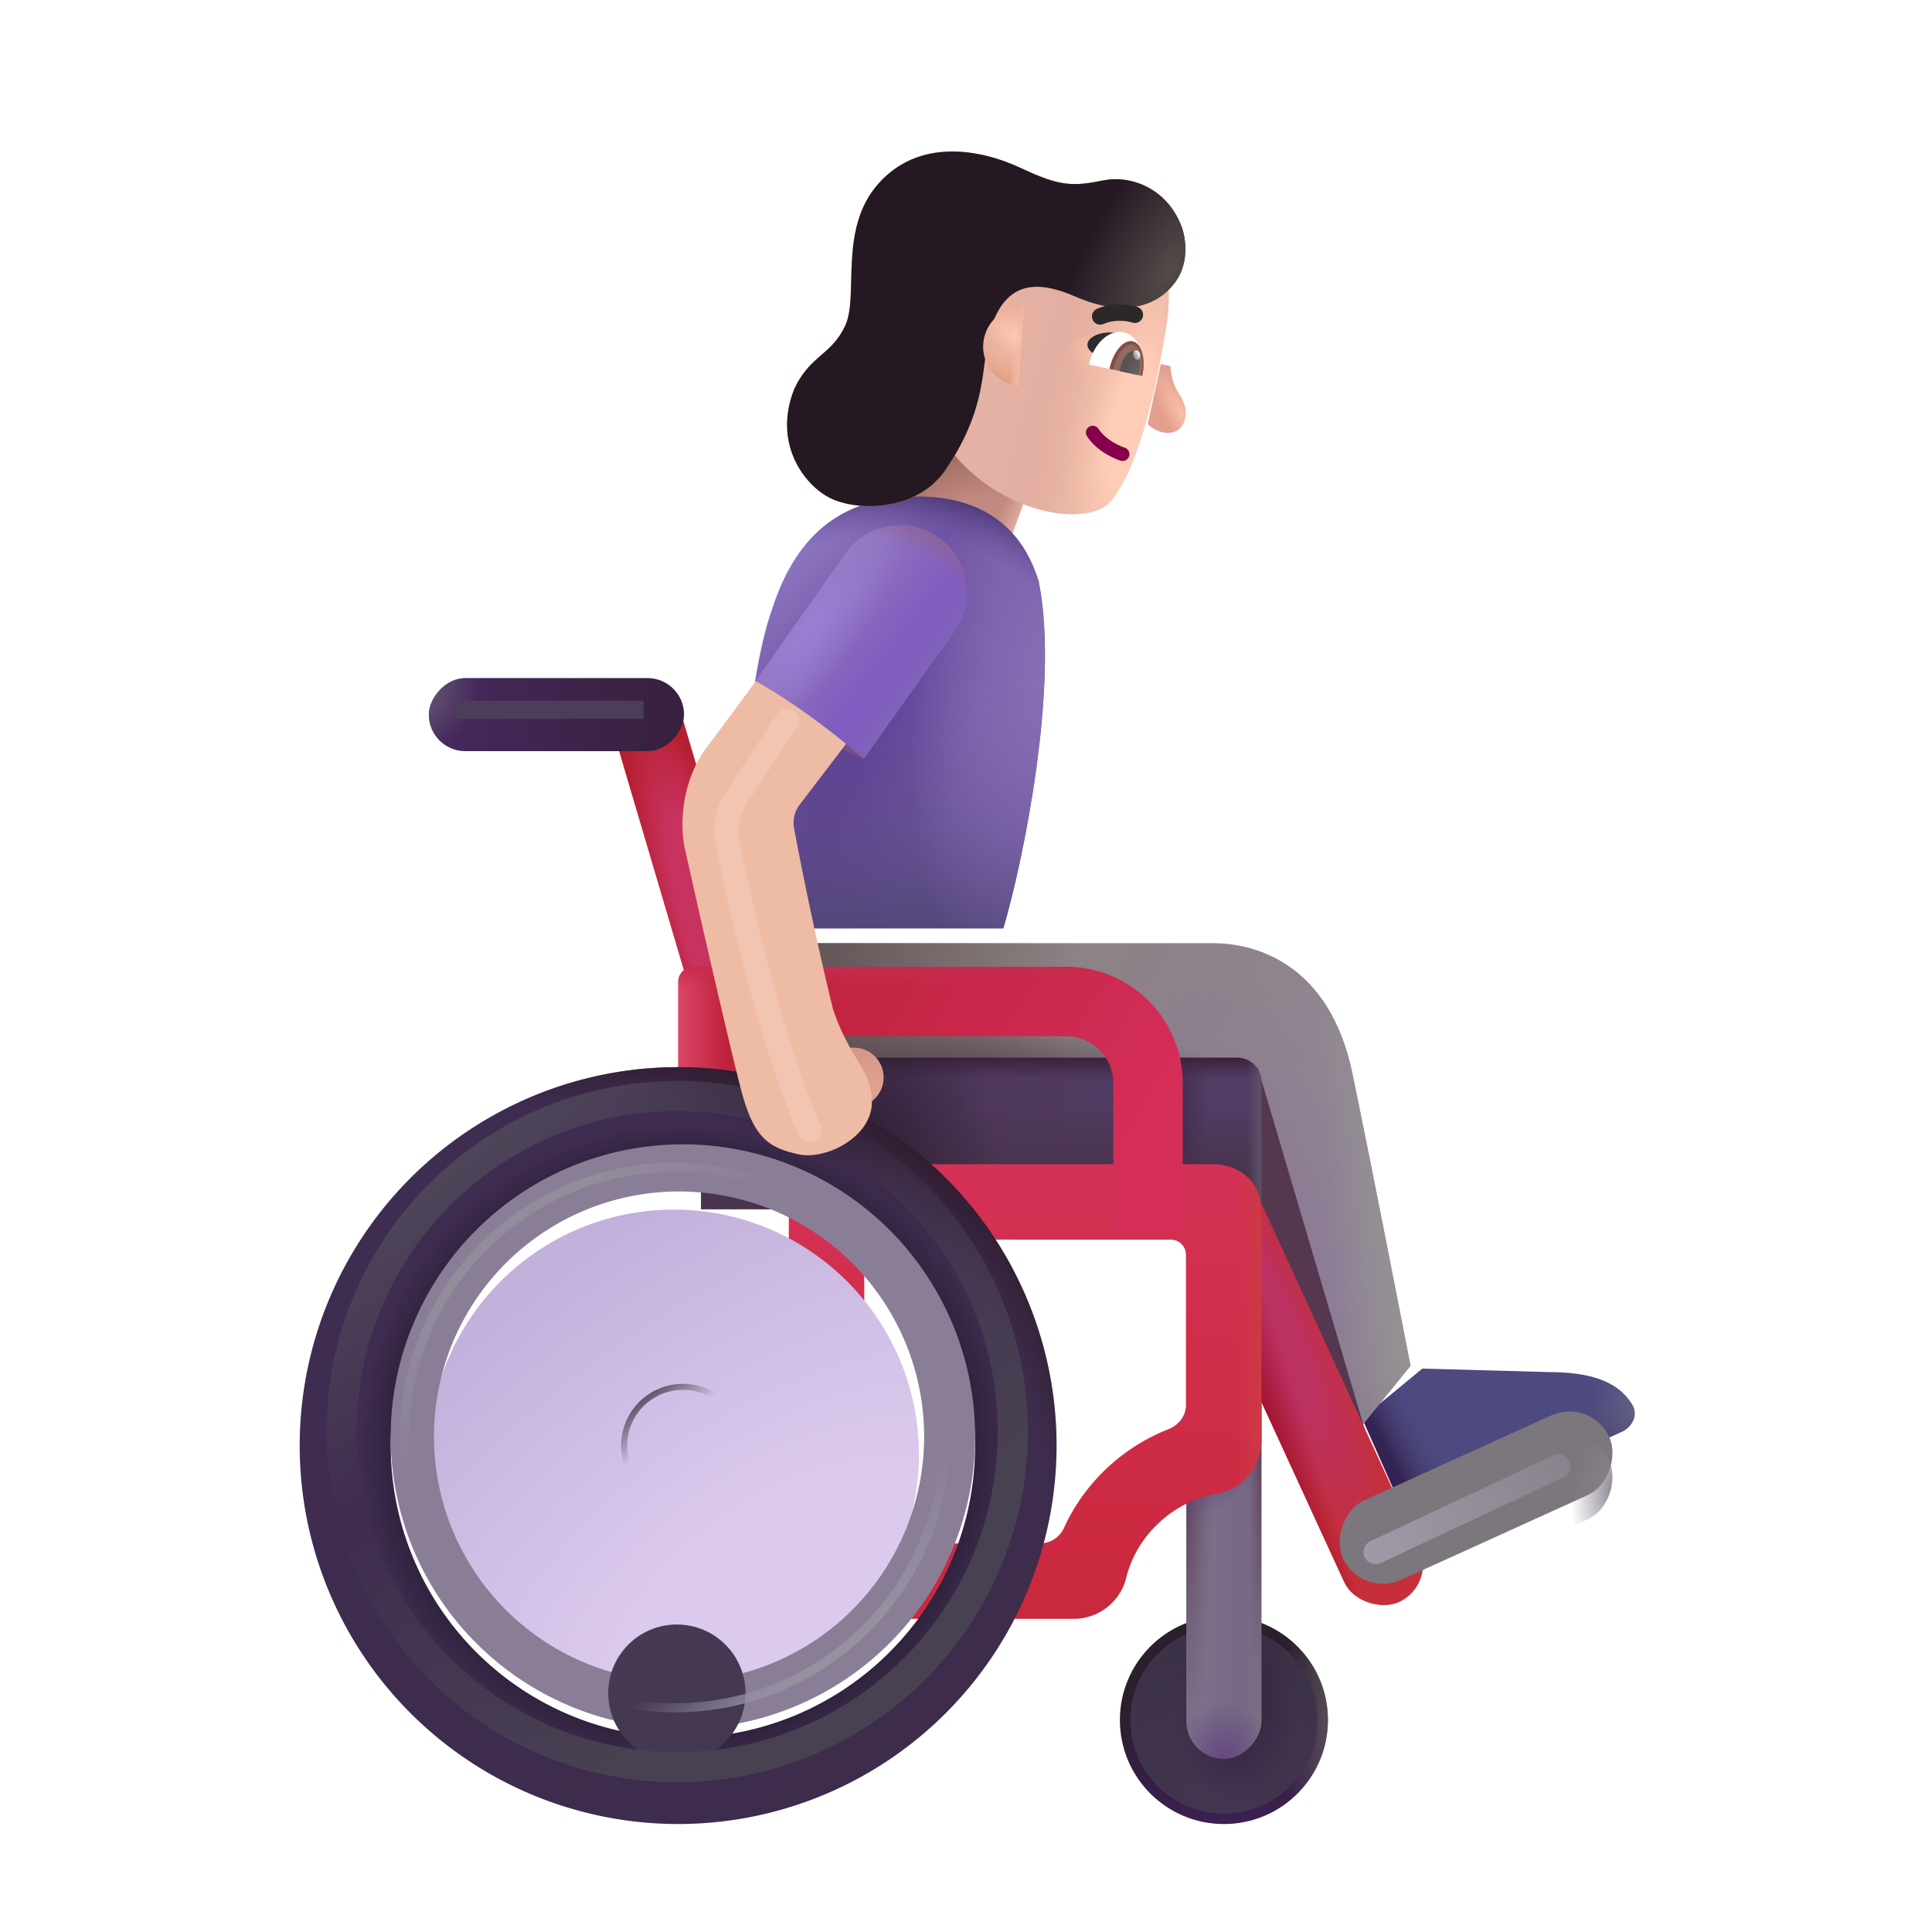 <svg xmlns="http://www.w3.org/2000/svg" fill="none" viewBox="0 0 32 32"><g filter="url(#svg-596341c3-4df4-44df-b0fd-9966b10010c0-a)"><path fill="#4D4A7F" d="m25.452 22.426-2.094-.058-.996.824.797 1.8 3.498-1.576c.174-.078.277-.274.182-.44-.242-.42-.748-.55-1.387-.55"/><path fill="url(#svg-9e50c55d-0eca-421f-bd19-c94229565979-b)" d="m25.452 22.426-2.094-.058-.996.824.797 1.8 3.498-1.576c.174-.078.277-.274.182-.44-.242-.42-.748-.55-1.387-.55"/><path fill="url(#svg-93858b8a-5d14-4620-9461-6f6021c05e64-c)" d="m25.452 22.426-2.094-.058-.996.824.797 1.8 3.498-1.576c.174-.078.277-.274.182-.44-.242-.42-.748-.55-1.387-.55"/><path fill="url(#svg-bf1e866b-1a23-4ba9-80cb-9ba6f53c92c6-d)" d="m25.452 22.426-2.094-.058-.996.824.797 1.8 3.498-1.576c.174-.078.277-.274.182-.44-.242-.42-.748-.55-1.387-.55"/></g><g filter="url(#svg-38643586-4fc7-44ec-b5e5-2836c00bf590-e)"><path fill="url(#svg-c5d89e7a-95d8-4d10-8def-d3c04ec3ea82-f)" d="M20.089 15.372h-7.055v3.156h6.844l2.406 5.172 1.078-1.328c-.156-.797-.593-3.055-.96-4.836-.376-1.82-1.594-2.164-2.313-2.164"/><path fill="url(#svg-b686b6d9-47bc-48c2-90f2-87dad007b622-g)" d="M20.089 15.372h-7.055v3.156h6.844l2.406 5.172 1.078-1.328c-.156-.797-.593-3.055-.96-4.836-.376-1.82-1.594-2.164-2.313-2.164"/><path fill="url(#svg-165bb68d-deb3-401a-b473-95fe2eec2454-h)" d="M20.089 15.372h-7.055v3.156h6.844l2.406 5.172 1.078-1.328c-.156-.797-.593-3.055-.96-4.836-.376-1.82-1.594-2.164-2.313-2.164"/><path fill="url(#svg-a449ac14-90df-4715-b4f6-580143d1a216-i)" d="M20.089 15.372h-7.055v3.156h6.844l2.406 5.172 1.078-1.328c-.156-.797-.593-3.055-.96-4.836-.376-1.82-1.594-2.164-2.313-2.164"/><path fill="url(#svg-e9a793c9-316c-41db-9ddf-0e983a59275d-j)" d="M20.089 15.372h-7.055v3.156h6.844l2.406 5.172 1.078-1.328c-.156-.797-.593-3.055-.96-4.836-.376-1.82-1.594-2.164-2.313-2.164"/></g><g filter="url(#svg-cd2fec9b-b4df-4bc9-b9f0-1fafe58a8066-k)"><path fill="#553750" d="m22.752 24.176-1.921-6.5-1.032 1.75z"/></g><circle cx="1.723" cy="1.723" r="1.723" fill="url(#svg-26add412-297b-400b-99b9-51eec745ed01-l)" transform="matrix(-1 0 0 1 21.995 26.766)"/><circle cx="1.723" cy="1.723" r="1.723" fill="url(#svg-743a8ebd-377c-4bcb-bd0e-12a58422b176-m)" transform="matrix(-1 0 0 1 21.995 26.766)"/><g filter="url(#svg-7a96c61f-aa92-42a5-bffc-d96f0af3a2f2-n)" transform="matrix(-1 0 0 1 21.823 26.938)"><circle cx="1.551" cy="1.551" r="1.551" fill="url(#svg-7d327831-fb93-44ce-b786-f8f9ef94a8d9-o)"/><circle cx="1.551" cy="1.551" r="1.551" fill="url(#svg-84e544f5-9b5b-4493-9a35-453b83591dab-p)"/></g><rect width="1.242" height="6.695" fill="#776A86" rx=".621" transform="matrix(-1 0 0 1 20.893 22.434)"/><rect width="1.242" height="6.695" fill="url(#svg-ef21b052-19b7-4ddd-88c0-fef6bc96d14e-q)" rx=".621" transform="matrix(-1 0 0 1 20.893 22.434)"/><rect width="1.242" height="6.695" fill="url(#svg-0bb10b4a-8a96-41b0-8534-e3e5ff0bb1f1-r)" rx=".621" transform="matrix(-1 0 0 1 20.893 22.434)"/><rect width="1.242" height="6.695" fill="url(#svg-47e945cb-8ff2-46e1-a0c9-edd9d3601eb8-s)" rx=".621" transform="matrix(-1 0 0 1 20.893 22.434)"/><rect width="1.242" height="6.695" fill="url(#svg-aa8e8d59-4e04-45f9-b0fd-9fe5108cc0a6-t)" rx=".621" transform="matrix(-1 0 0 1 20.893 22.434)"/><rect width="1.242" height="6.695" fill="url(#svg-860b516e-ff93-4486-96ca-3262da4bbe10-u)" rx=".621" transform="matrix(-1 0 0 1 20.893 22.434)"/><rect width="1.242" height="6.695" fill="url(#svg-89029cbf-ec72-4171-bd8f-42476b9c3c9e-v)" rx=".621" transform="matrix(-1 0 0 1 20.893 22.434)"/><rect width="7.832" height="1.372" fill="url(#svg-d618f3a8-576f-4ff5-a17d-be95e1362a18-w)" rx=".686" transform="scale(-1 1)rotate(-65.334 8.573 31.68)"/><rect width="7.832" height="1.372" fill="url(#svg-28079c10-b061-4617-b9e6-703847890b24-x)" rx=".686" transform="scale(-1 1)rotate(-65.334 8.573 31.68)"/><path fill="url(#svg-7fe90bf5-7651-4408-a842-77b617ef712b-y)" d="M20.893 17.92a.4.4 0 0 0-.4-.4h-8.881v2.508h9.281z"/><path fill="url(#svg-885fad4f-5db7-440d-9428-11de0763917f-z)" d="M20.893 17.92a.4.4 0 0 0-.4-.4h-8.881v2.508h9.281z"/><path fill="url(#svg-f9eb1716-9d8a-44b7-a899-4424f50e5481-A)" d="M20.893 17.92a.4.4 0 0 0-.4-.4h-8.881v2.508h9.281z"/><path fill="url(#svg-38ed5bdb-f531-4e86-9662-2f46682d17f1-B)" d="M20.893 17.92a.4.4 0 0 0-.4-.4h-8.881v2.508h9.281z"/><path fill="url(#svg-d318c3db-5456-4913-a703-989c211e7345-C)" d="M20.893 17.92a.4.4 0 0 0-.4-.4h-8.881v2.508h9.281z"/><path fill="url(#svg-e3103bcc-4b80-466d-9495-daae0a1cce13-D)" d="M20.893 17.92a.4.4 0 0 0-.4-.4h-8.881v2.508h9.281z"/><g fill-rule="evenodd" clip-rule="evenodd" filter="url(#svg-0d81f77b-470e-45b4-823a-9abd142a3114-E)"><path fill="url(#svg-8d80d5af-3f0c-45d1-9b01-331a53b0c1ee-F)" d="M20.893 19.88c0-.484-.337-.797-.82-.797h-7.008v7.53h4.726a.895.895 0 0 0 .864-.685c.082-.331.269-.659.562-.925.28-.253.606-.405.928-.461a.896.896 0 0 0 .748-.877zm-1.5.453a.25.25 0 0 1 .25.25v2.488c0 .18-.12.335-.288.4a3.2 3.2 0 0 0-.977.606c-.328.297-.58.647-.752 1.023a.44.44 0 0 1-.39.264h-2.921v-5.032z"/><path fill="url(#svg-4a7646cb-b6d4-458c-a78f-5f6ba3efaddd-G)" d="M20.893 19.88c0-.484-.337-.797-.82-.797h-7.008v7.53h4.726a.895.895 0 0 0 .864-.685c.082-.331.269-.659.562-.925.28-.253.606-.405.928-.461a.896.896 0 0 0 .748-.877zm-1.5.453a.25.25 0 0 1 .25.25v2.488c0 .18-.12.335-.288.4a3.2 3.2 0 0 0-.977.606c-.328.297-.58.647-.752 1.023a.44.44 0 0 1-.39.264h-2.921v-5.032z"/></g><path fill="url(#svg-8a3b8ed5-1b16-4281-a369-ae393a3701e3-H)" d="m17.23 7.572-1.75-.896-.753 2.258 1.77.647z"/><path fill="url(#svg-efc26a65-4b00-4275-8ae5-2b7485c17265-I)" d="m17.23 7.572-1.75-.896-.753 2.258 1.77.647z"/><path fill="url(#svg-bc395e50-6571-457b-8926-6978493bbb3d-J)" d="M0 0h1.162v5.449H0z" transform="scale(-1 1)rotate(16.465 -46.26 -33.047)"/><g filter="url(#svg-b83a795b-1dec-42ef-a4af-68592e02aca0-K)"><rect width="4.847" height="1.452" fill="#7C767D" rx=".726" transform="scale(-1 1)rotate(24.427 -67.56 -49.109)"/></g><rect width="4.847" height="1.452" fill="url(#svg-26c76a1d-ebc8-4506-8c49-a4c25ac29b38-L)" rx=".726" transform="scale(-1 1)rotate(24.427 -67.56 -49.109)"/><g fill-rule="evenodd" clip-rule="evenodd" filter="url(#svg-73b42f0b-1726-4fdf-a552-e9c315e30fb6-M)"><path fill="url(#svg-df0ece06-1c2f-428d-a83c-1674723fc54c-N)" d="M17.514 17.165c.428 0 .776.347.776.775v2.389h1a.15.15 0 0 0 .15-.15V17.94a1.925 1.925 0 0 0-1.926-1.925h-6.18a.25.25 0 0 0-.25.25v2.75h1.15v-1.85z"/><path fill="url(#svg-1bf500ba-0c10-4e2b-a007-4abc6faebfc3-O)" d="M17.514 17.165c.428 0 .776.347.776.775v2.389h1a.15.15 0 0 0 .15-.15V17.94a1.925 1.925 0 0 0-1.926-1.925h-6.18a.25.25 0 0 0-.25.25v2.75h1.15v-1.85z"/><path fill="url(#svg-18fb410d-89fd-4305-a4e0-88748fe2dddd-P)" d="M17.514 17.165c.428 0 .776.347.776.775v2.389h1a.15.15 0 0 0 .15-.15V17.94a1.925 1.925 0 0 0-1.926-1.925h-6.18a.25.25 0 0 0-.25.25v2.75h1.15v-1.85z"/></g><path fill="url(#svg-8b4a30c1-3920-43cc-bc1f-ea628df69625-Q)" fill-rule="evenodd" d="M11.311 30.211a6.268 6.268 0 1 1 0-12.535 6.268 6.268 0 0 1 0 12.535m0-1.427a4.84 4.84 0 1 1 0-9.68 4.84 4.84 0 0 1 0 9.68" clip-rule="evenodd"/><path fill="url(#svg-e00aa71f-1f80-4520-95fa-440f116c3a09-R)" fill-rule="evenodd" d="M11.311 30.211a6.268 6.268 0 1 1 0-12.535 6.268 6.268 0 0 1 0 12.535m0-1.427a4.84 4.84 0 1 1 0-9.68 4.84 4.84 0 0 1 0 9.68" clip-rule="evenodd"/><path fill="url(#svg-27aa29a2-2c7b-4c64-95f5-f48b9998785e-S)" fill-rule="evenodd" d="M11.311 30.211a6.268 6.268 0 1 1 0-12.535 6.268 6.268 0 0 1 0 12.535m0-1.427a4.84 4.84 0 1 1 0-9.68 4.84 4.84 0 0 1 0 9.68" clip-rule="evenodd"/><rect width="4.227" height="1.211" fill="url(#svg-4887e55e-6d82-4ca6-b8af-0f5210b9ec72-T)" rx=".605" transform="matrix(-1 0 0 1 11.33 11.231)"/><rect width="4.227" height="1.211" fill="url(#svg-e1782ece-26f3-4aac-9d32-02cdaf62c55d-U)" rx=".605" transform="matrix(-1 0 0 1 11.33 11.231)"/><g filter="url(#svg-f2f9134f-f2ec-4ad1-b94a-042d0171a420-V)"><circle cx="4.059" cy="4.059" r="4.059" fill="url(#svg-de65035e-f47e-432f-bbda-2de12495570d-W)" transform="matrix(-1 0 0 1 15.37 19.885)"/></g><g filter="url(#svg-53e3dbea-8c32-4b35-88d4-80cd679ac5ca-X)"><path fill="#8A7E97" fill-rule="evenodd" d="M11.311 28.784a4.84 4.84 0 1 1 0-9.68 4.84 4.84 0 0 1 0 9.68m0-.782a4.059 4.059 0 1 1 0-8.117 4.059 4.059 0 0 1 0 8.117" clip-rule="evenodd"/></g><path fill="#755BA9" d="M16.618 15.376c.31-1.038.936-3.994.588-5.739-.437-1.445-1.742-1.46-2.374-1.39-.774.086-1.602.476-2.04 1.836-.453 1.25-.58 4.08-.632 5.445h.874v-.152z"/><path fill="url(#svg-429accab-521b-4d3e-9635-b8a1683d791d-Y)" d="M16.618 15.376c.31-1.038.936-3.994.588-5.739-.437-1.445-1.742-1.46-2.374-1.39-.774.086-1.602.476-2.04 1.836-.453 1.25-.58 4.08-.632 5.445h.874v-.152z"/><path fill="url(#svg-547794da-8768-469e-84b2-e451287f7d4e-Z)" d="M16.618 15.376c.31-1.038.936-3.994.588-5.739-.437-1.445-1.742-1.46-2.374-1.39-.774.086-1.602.476-2.04 1.836-.453 1.25-.58 4.08-.632 5.445h.874v-.152z"/><path fill="url(#svg-32858f34-8a49-427b-a56f-834c16006818-aa)" d="M16.618 15.376c.31-1.038.936-3.994.588-5.739-.437-1.445-1.742-1.46-2.374-1.39-.774.086-1.602.476-2.04 1.836-.453 1.25-.58 4.08-.632 5.445h.874v-.152z"/><path fill="url(#svg-a7da4459-cee8-4b12-ac8c-fcf76ba24837-ab)" d="M16.618 15.376c.31-1.038.936-3.994.588-5.739-.437-1.445-1.742-1.46-2.374-1.39-.774.086-1.602.476-2.04 1.836-.453 1.25-.58 4.08-.632 5.445h.874v-.152z"/><path fill="url(#svg-d5f641de-9e73-4c81-9e2a-76817ba70717-ac)" d="M16.618 15.376c.31-1.038.936-3.994.588-5.739-.437-1.445-1.742-1.46-2.374-1.39-.774.086-1.602.476-2.04 1.836-.453 1.25-.58 4.08-.632 5.445h.874v-.152z"/><g filter="url(#svg-8ef8afd8-74bd-48c1-a737-e564c5f82a63-ad)"><circle cx="1.137" cy="1.137" r="1.137" fill="url(#svg-7a0861cb-0cb9-436e-a5fc-3dcff9f48126-ae)" transform="matrix(-1 0 0 1 12.448 22.807)"/></g><g filter="url(#svg-57f7c2eb-7097-4341-8b4d-50d3bfe0e80e-af)"><circle cx=".973" cy=".973" r=".973" stroke="url(#svg-6ecc5730-9262-45c0-a38a-f68b9a29df0e-ag)" stroke-width=".1" transform="matrix(-1 0 0 1 12.284 22.971)"/></g><g filter="url(#svg-68a242cc-e6cc-40ce-88fa-1e22006831e0-ah)"><circle cx="4.476" cy="4.476" r="4.476" stroke="url(#svg-a0f93bd1-3412-49b7-8f70-e2f1e4d17eec-ai)" stroke-width=".15" transform="matrix(-1 0 0 1 15.653 19.334)"/></g><g filter="url(#svg-511de118-7660-4ba1-b3b0-b392cbd41930-aj)"><circle cx="5.559" cy="5.559" r="5.559" stroke="url(#svg-c939759b-317a-4f45-a369-26e332ae8f41-ak)" stroke-width=".5" transform="matrix(-1 0 0 1 16.776 18.153)"/></g><circle cx=".494" cy=".494" r=".494" fill="url(#svg-77fefc44-270d-4bcb-b2e1-fb93bbfd86b6-al)" transform="matrix(-1 0 0 1 14.636 17.352)"/><path fill="#745182" d="M14.311 12.563c-.426-.11-1.248-.693-1.789-1.293.414.044 1.345.377 1.789 1.293"/><g filter="url(#svg-b09333f5-8491-46c5-8f7f-0fddff89d6b6-am)"><path fill="#EEBBA4" d="m13.345 13.528 1.025-1.344-1.418-1.133c-.203.239-.703.942-1.144 1.524-.452.595-.448 1.383-.352 1.734.232 1.052.753 3.316.922 3.953.21.797.46.945.938 1.055.476.11 1.285-.313 1.222-.93-.027-.48-.387-.695-.644-1.484a59 59 0 0 1-.643-2.99.5.5 0 0 1 .094-.385"/></g><path fill="#7F5DC0" d="M15.811 10.454a1.11 1.11 0 1 0-1.813-1.283l-1.483 2.107c.871.48 1.793 1.289 1.793 1.289z"/><path fill="url(#svg-4d201d21-93b0-44c3-90fc-e3609b91fc69-an)" d="M15.811 10.454a1.11 1.11 0 1 0-1.813-1.283l-1.483 2.107c.871.48 1.793 1.289 1.793 1.289z"/><path fill="url(#svg-28cf79db-72d2-4695-b6a3-d60a1ecf1bc0-ao)" d="M15.811 10.454a1.11 1.11 0 1 0-1.813-1.283l-1.483 2.107c.871.48 1.793 1.289 1.793 1.289z"/><path fill="url(#svg-95bc95da-6c75-41ce-9f5c-924acae4e9fb-ap)" d="M15.811 10.454a1.11 1.11 0 1 0-1.813-1.283l-1.483 2.107c.871.48 1.793 1.289 1.793 1.289z"/><path fill="url(#svg-dcc8fcdd-e4a1-4d8a-8bc9-08dd6fd0384d-aq)" d="M15.811 10.454a1.11 1.11 0 1 0-1.813-1.283l-1.483 2.107c.871.48 1.793 1.289 1.793 1.289z"/><g filter="url(#svg-bb89598e-c78a-447e-85a0-0814cba228be-ar)"><path stroke="#4C3E59" stroke-width=".3" d="M10.659 11.756H7.534"/></g><g filter="url(#svg-adce6724-80bf-4b13-b9c6-0a97dd936bd9-as)"><path stroke="url(#svg-73cb3e26-5dd7-4c53-94ca-405b7b5ca872-at)" stroke-linecap="round" stroke-width=".4" d="m25.815 24.286-3.031 1.421"/></g><g filter="url(#svg-f4b9bd58-61bd-4ea4-9284-eaa7bc30bc2a-au)"><path stroke="#F2C4B2" stroke-linecap="round" stroke-width=".4" d="m13.034 11.942-.84 1.272a.98.98 0 0 0-.146.733c.221 1.1.717 3.27 1.36 4.776"/></g><path fill="url(#svg-070d1d44-f102-4b9b-9653-be0ced2da177-av)" d="M19.526 6.519a.9.9 0 0 1-.14-.455l-.16-.034-.216.996c.164.163.44.203.56.039.104-.14.094-.346-.044-.546"/><g filter="url(#svg-bac30dd2-5a55-44ac-bf0d-1a8696f81f7e-aw)"><path fill="url(#svg-782b74f2-af4c-4680-a896-91a4551cfb24-ax)" d="M19.514 5.622c.12-.717-.035-1.109-.121-1.233l-3.306-.72-.666 2.79c.359 2.047 2.684 2.637 3.181 2.034.498-.604.773-2.04.912-2.87"/><path fill="url(#svg-2bb16d96-531a-4b60-aad8-5835cae3a795-ay)" d="M19.514 5.622c.12-.717-.035-1.109-.121-1.233l-3.306-.72-.666 2.79c.359 2.047 2.684 2.637 3.181 2.034.498-.604.773-2.04.912-2.87"/><path fill="url(#svg-5220f6c8-aca4-4e85-8c35-c8bcc0836dda-az)" d="M19.514 5.622c.12-.717-.035-1.109-.121-1.233l-3.306-.72-.666 2.79c.359 2.047 2.684 2.637 3.181 2.034.498-.604.773-2.04.912-2.87"/><path fill="url(#svg-250e21a4-891f-443d-b112-526c789adfb1-aA)" d="M19.514 5.622c.12-.717-.035-1.109-.121-1.233l-3.306-.72-.666 2.79c.359 2.047 2.684 2.637 3.181 2.034.498-.604.773-2.04.912-2.87"/></g><g filter="url(#svg-dfa16b93-0783-4be3-9e4d-c80a0ebf0dd3-aB)"><path fill="#FFB629" d="M19.88 4.452c.23-.33.148-.75.09-.9-.244-.648-.86-.852-1.286-.766-.5.101-.719.107-1.353-.193-.713-.338-1.72-.501-2.385.253s-.315 1.847-.547 2.348-.595.488-.852 1.07c-.336.875.158 1.556.594 1.781.437.226 1.443.24 1.923-.467.785-1.157.543-1.854.792-2.467.25-.612.696-.687 1.358-.398.78.34 1.358.179 1.665-.26"/></g><g filter="url(#svg-40618533-d9cc-4e42-aa5c-35dfdf576945-aC)"><path fill="#241823" d="M19.88 4.452c.23-.33.148-.75.09-.9-.244-.648-.86-.852-1.286-.766-.5.101-.719.107-1.353-.193-.713-.338-1.72-.501-2.385.253s-.315 1.847-.547 2.348-.595.488-.852 1.07c-.336.875.158 1.556.594 1.781.437.226 1.443.24 1.923-.467.785-1.157.543-1.854.792-2.467.25-.612.696-.687 1.358-.398.78.34 1.358.179 1.665-.26"/><path fill="url(#svg-b43efba0-3821-4476-86ea-a6f0673bc126-aD)" d="M19.88 4.452c.23-.33.148-.75.09-.9-.244-.648-.86-.852-1.286-.766-.5.101-.719.107-1.353-.193-.713-.338-1.72-.501-2.385.253s-.315 1.847-.547 2.348-.595.488-.852 1.07c-.336.875.158 1.556.594 1.781.437.226 1.443.24 1.923-.467.785-1.157.543-1.854.792-2.467.25-.612.696-.687 1.358-.398.78.34 1.358.179 1.665-.26"/></g><path fill="url(#svg-4ab84d8c-0f67-4a37-8fcf-8d9698ff2b1a-aE)" d="m16.866 6.394.1-1.313a.659.659 0 0 0-.1 1.313"/><path fill="url(#svg-cd087f8e-7d90-4140-9209-eecf07b080b9-aF)" d="m16.866 6.394.1-1.313a.659.659 0 0 0-.1 1.313"/><path fill="url(#svg-cdb12337-ea40-49e8-a956-2e69e0ad0cc1-aG)" d="m16.866 6.394.1-1.313a.659.659 0 0 0-.1 1.313"/><path fill="#86004C" fill-rule="evenodd" d="M18.037 7.07a.113.113 0 0 0-.032.157c.165.253.459.372.554.403a.113.113 0 0 0 .07-.215c-.08-.027-.312-.126-.435-.312a.113.113 0 0 0-.157-.033" clip-rule="evenodd"/><g filter="url(#svg-7800c730-e3b9-4dcb-89ff-57ee931d2a18-aH)"><path fill="#2C2828" fill-rule="evenodd" d="M18.657 5.214a.7.7 0 0 1 .195.028.136.136 0 1 0 .09-.257 1 1 0 0 0-.28-.043.9.9 0 0 0-.395.074.136.136 0 0 0 .111.249.7.7 0 0 1 .28-.051" clip-rule="evenodd"/></g><path fill="#2F2C2D" d="M18.103 5.577c.141-.09.34-.075.421-.056l-.358.355c-.128-.036-.24-.185-.064-.299"/><path fill="#fff" d="m18.912 6.228-.875-.191c.075-.347.332-.585.574-.533.242.053.377.377.301.724"/><path fill="url(#svg-cb411eb8-a79d-46a7-99aa-2d8523475354-aI)" d="M18.376 6.11v-.003c.063-.283.234-.487.384-.454s.222.289.16.573v.003z"/><path fill="url(#svg-35d5cf51-2c06-4b91-8af6-785c9d0babd4-aJ)" d="m18.55 6.148.01-.065c.036-.164.134-.282.22-.263s.127.167.09.331l-.017.063z"/><ellipse cx=".058" cy=".079" fill="url(#svg-5eafd8c1-2050-4c68-94f3-7fdab3d351ac-aK)" rx=".058" ry=".079" transform="scale(-1 1)rotate(12.321 -36.265 -84.5)"/><defs><radialGradient id="svg-bf1e866b-1a23-4ba9-80cb-9ba6f53c92c6-d" cx="0" cy="0" r="1" gradientTransform="matrix(-.74 -.048 .083 -1.271 26.875 23.012)" gradientUnits="userSpaceOnUse"><stop stop-color="#615F82"/><stop offset="1" stop-color="#615F82" stop-opacity="0"/></radialGradient><radialGradient id="svg-b686b6d9-47bc-48c2-90f2-87dad007b622-g" cx="0" cy="0" r="1" gradientTransform="rotate(70.681 -4.03 25.146)scale(5.762 2.259)" gradientUnits="userSpaceOnUse"><stop stop-color="#8A7794"/><stop offset="1" stop-color="#8A7794" stop-opacity="0"/></radialGradient><radialGradient id="svg-165bb68d-deb3-401a-b473-95fe2eec2454-h" cx="0" cy="0" r="1" gradientTransform="matrix(-7.5 0 0 -12.156 21.002 17.13)" gradientUnits="userSpaceOnUse"><stop offset=".45" stop-color="#655558" stop-opacity="0"/><stop offset="1" stop-color="#655558"/></radialGradient><radialGradient id="svg-a449ac14-90df-4715-b4f6-580143d1a216-i" cx="0" cy="0" r="1" gradientTransform="matrix(0 -1.469 5.125 0 15.94 18.098)" gradientUnits="userSpaceOnUse"><stop offset=".213" stop-color="#4B3D47"/><stop offset="1" stop-color="#4B3D47" stop-opacity="0"/></radialGradient><radialGradient id="svg-743a8ebd-377c-4bcb-bd0e-12a58422b176-m" cx="0" cy="0" r="1" gradientTransform="matrix(1.484 0 0 3.641 -.695 1.723)" gradientUnits="userSpaceOnUse"><stop stop-color="#79747B"/><stop offset="1" stop-color="#79747B" stop-opacity="0"/></radialGradient><radialGradient id="svg-7d327831-fb93-44ce-b786-f8f9ef94a8d9-o" cx="0" cy="0" r="1" gradientTransform="matrix(0 -2.803 4.8 0 1.55 2.803)" gradientUnits="userSpaceOnUse"><stop stop-color="#423650"/><stop offset="1" stop-color="#3B3145"/></radialGradient><radialGradient id="svg-84e544f5-9b5b-4493-9a35-453b83591dab-p" cx="0" cy="0" r="1" gradientTransform="matrix(0 -1.719 1.031 0 1.352 1.254)" gradientUnits="userSpaceOnUse"><stop stop-color="#31223F"/><stop offset="1" stop-color="#31223F" stop-opacity="0"/></radialGradient><radialGradient id="svg-0bb10b4a-8a96-41b0-8534-e3e5ff0bb1f1-r" cx="0" cy="0" r="1" gradientTransform="matrix(0 5.113 -.466 0 1.242 1.844)" gradientUnits="userSpaceOnUse"><stop stop-color="#5F3B5C"/><stop offset="1" stop-color="#6E5C72" stop-opacity="0"/></radialGradient><radialGradient id="svg-47e945cb-8ff2-46e1-a0c9-edd9d3601eb8-s" cx="0" cy="0" r="1" gradientTransform="matrix(0 5.926 -.246 0 0 1.03)" gradientUnits="userSpaceOnUse"><stop stop-color="#5F3B5C"/><stop offset="1" stop-color="#6E5C72" stop-opacity="0"/></radialGradient><radialGradient id="svg-aa8e8d59-4e04-45f9-b0fd-9fe5108cc0a6-t" cx="0" cy="0" r="1" gradientTransform="matrix(0 -2.692 .276 0 0 6.205)" gradientUnits="userSpaceOnUse"><stop stop-color="#7A727F"/><stop offset="1" stop-color="#7A727F" stop-opacity="0"/></radialGradient><radialGradient id="svg-860b516e-ff93-4486-96ca-3262da4bbe10-u" cx="0" cy="0" r="1" gradientTransform="matrix(0 -.949 .805 0 .621 6.695)" gradientUnits="userSpaceOnUse"><stop stop-color="#64487F"/><stop offset="1" stop-color="#64487F" stop-opacity="0"/></radialGradient><radialGradient id="svg-89029cbf-ec72-4171-bd8f-42476b9c3c9e-v" cx="0" cy="0" r="1" gradientTransform="rotate(38.089 -2.087 2.063)scale(1.469 .766)" gradientUnits="userSpaceOnUse"><stop offset=".167" stop-color="#654970"/><stop offset="1" stop-color="#654970" stop-opacity="0"/></radialGradient><radialGradient id="svg-d618f3a8-576f-4ff5-a17d-be95e1362a18-w" cx="0" cy="0" r="1" gradientTransform="matrix(-5.015 -.138 .028 -1.02 5.7 .78)" gradientUnits="userSpaceOnUse"><stop offset=".435" stop-color="#BB3161"/><stop offset="1" stop-color="#C62F3A"/></radialGradient><radialGradient id="svg-d318c3db-5456-4913-a703-989c211e7345-C" cx="0" cy="0" r="1" gradientTransform="matrix(2.078 -.422 .602 2.963 14.409 19.067)" gradientUnits="userSpaceOnUse"><stop stop-color="#2F1F36"/><stop offset="1" stop-color="#2F1F36" stop-opacity="0"/></radialGradient><radialGradient id="svg-e3103bcc-4b80-466d-9495-daae0a1cce13-D" cx="0" cy="0" r="1" gradientTransform="matrix(.828 0 0 2.43 19.19 18.286)" gradientUnits="userSpaceOnUse"><stop stop-color="#3F2245"/><stop offset="1" stop-color="#3F2245" stop-opacity="0"/></radialGradient><radialGradient id="svg-8a3b8ed5-1b16-4281-a369-ae393a3701e3-H" cx="0" cy="0" r="1" gradientTransform="matrix(-1.849 -2.03 1.908 -1.737 16.506 9.673)" gradientUnits="userSpaceOnUse"><stop offset=".535" stop-color="#C08A81"/><stop offset="1" stop-color="#915C4E"/></radialGradient><radialGradient id="svg-bc395e50-6571-457b-8926-6978493bbb3d-J" cx="0" cy="0" r="1" gradientTransform="matrix(.068 -4.124 .847 .014 .527 3.948)" gradientUnits="userSpaceOnUse"><stop offset=".553" stop-color="#C8325E"/><stop offset="1" stop-color="#B61F30"/></radialGradient><radialGradient id="svg-26c76a1d-ebc8-4506-8c49-a4c25ac29b38-L" cx="0" cy="0" r="1" gradientTransform="rotate(-33.269 2.002 .425)scale(.712 1.284)" gradientUnits="userSpaceOnUse"><stop stop-color="#89828D"/><stop offset="1" stop-color="#89828D" stop-opacity="0"/></radialGradient><radialGradient id="svg-e00aa71f-1f80-4520-95fa-440f116c3a09-R" cx="0" cy="0" r="1" gradientTransform="rotate(90 -6.316 17.627)scale(5.342)" gradientUnits="userSpaceOnUse"><stop offset=".754" stop-color="#1B1423"/><stop offset="1" stop-color="#1B1423" stop-opacity="0"/></radialGradient><radialGradient id="svg-27aa29a2-2c7b-4c64-95f5-f48b9998785e-S" cx="0" cy="0" r="1" gradientTransform="matrix(9.25 -8.469 6.576 7.182 7.034 28.536)" gradientUnits="userSpaceOnUse"><stop offset=".921" stop-color="#301D2F" stop-opacity="0"/><stop offset="1" stop-color="#301D2F"/></radialGradient><radialGradient id="svg-e1782ece-26f3-4aac-9d32-02cdaf62c55d-U" cx="0" cy="0" r="1" gradientTransform="rotate(155.341 2.157 .582)scale(.946 1.04)" gradientUnits="userSpaceOnUse"><stop stop-color="#675A75"/><stop offset="1" stop-color="#675A75" stop-opacity="0"/></radialGradient><radialGradient id="svg-de65035e-f47e-432f-bbda-2de12495570d-W" cx="0" cy="0" r="1" gradientTransform="matrix(4.094 -5.531 9.864 7.3 2.21 6.838)" gradientUnits="userSpaceOnUse"><stop offset=".246" stop-color="#DCCAEE"/><stop offset="1" stop-color="#C2B1DB"/></radialGradient><radialGradient id="svg-429accab-521b-4d3e-9635-b8a1683d791d-Y" cx="0" cy="0" r="1" gradientTransform="rotate(110.816 2.624 11.142)scale(5.096 1.943)" gradientUnits="userSpaceOnUse"><stop offset=".148" stop-color="#604098"/><stop offset="1" stop-color="#604098" stop-opacity="0"/></radialGradient><radialGradient id="svg-32858f34-8a49-427b-a56f-834c16006818-aa" cx="0" cy="0" r="1" gradientTransform="matrix(1.609 1.609 -4.297 4.297 12.715 8.755)" gradientUnits="userSpaceOnUse"><stop stop-color="#967DC8"/><stop offset="1" stop-color="#967DC8" stop-opacity="0"/></radialGradient><radialGradient id="svg-a7da4459-cee8-4b12-ac8c-fcf76ba24837-ab" cx="0" cy="0" r="1" gradientTransform="matrix(-.699 5.125 -2.138 -.291 17.309 11.234)" gradientUnits="userSpaceOnUse"><stop stop-color="#876EB4"/><stop offset="1" stop-color="#876EB4" stop-opacity="0"/></radialGradient><radialGradient id="svg-d5f641de-9e73-4c81-9e2a-76817ba70717-ac" cx="0" cy="0" r="1" gradientTransform="matrix(2 -6.009 5.11 1.701 14.204 14.234)" gradientUnits="userSpaceOnUse"><stop offset=".857" stop-color="#6A509B" stop-opacity="0"/><stop offset="1" stop-color="#432E67"/></radialGradient><radialGradient id="svg-77fefc44-270d-4bcb-b2e1-fb93bbfd86b6-al" cx="0" cy="0" r="1" gradientTransform="rotate(-73.593 .548 .247)scale(.733)" gradientUnits="userSpaceOnUse"><stop stop-color="#DFA292"/><stop offset="1" stop-color="#D89685"/></radialGradient><radialGradient id="svg-95bc95da-6c75-41ce-9f5c-924acae4e9fb-ap" cx="0" cy="0" r="1" gradientTransform="rotate(-55.826 17.965 -6.879)scale(3.588 2.845)" gradientUnits="userSpaceOnUse"><stop offset=".88" stop-color="#8C6396" stop-opacity="0"/><stop offset="1" stop-color="#8C6396"/></radialGradient><radialGradient id="svg-dcc8fcdd-e4a1-4d8a-8bc9-08dd6fd0384d-aq" cx="0" cy="0" r="1" gradientTransform="matrix(-1.5 2.031 -.627 -.463 13.423 10.406)" gradientUnits="userSpaceOnUse"><stop stop-color="#997FD4"/><stop offset="1" stop-color="#997FD4" stop-opacity="0"/></radialGradient><radialGradient id="svg-070d1d44-f102-4b9b-9653-be0ced2da177-av" cx="0" cy="0" r="1" gradientTransform="matrix(-.361 .223 -.749 -1.212 19.589 6.876)" gradientUnits="userSpaceOnUse"><stop offset=".005" stop-color="#F9BFA6"/><stop offset=".684" stop-color="#E29F90"/></radialGradient><radialGradient id="svg-2bb16d96-531a-4b60-aad8-5835cae3a795-ay" cx="0" cy="0" r="1" gradientTransform="rotate(9.109 -27.062 106.955)scale(.766 .934)" gradientUnits="userSpaceOnUse"><stop offset=".156" stop-color="#EEB298"/><stop offset="1" stop-color="#EEB298" stop-opacity="0"/></radialGradient><radialGradient id="svg-5220f6c8-aca4-4e85-8c35-c8bcc0836dda-az" cx="0" cy="0" r="1" gradientTransform="matrix(1.001 -4.594 1.422 .31 18.928 7.244)" gradientUnits="userSpaceOnUse"><stop offset=".219" stop-color="#FFCDB7"/><stop offset="1" stop-color="#E9B59F" stop-opacity="0"/></radialGradient><radialGradient id="svg-250e21a4-891f-443d-b112-526c789adfb1-aA" cx="0" cy="0" r="1" gradientTransform="rotate(102.289 6.76 10.455)scale(.354 .552)" gradientUnits="userSpaceOnUse"><stop offset=".155" stop-color="#FABFA4"/><stop offset="1" stop-color="#FABFA4" stop-opacity="0"/></radialGradient><radialGradient id="svg-b43efba0-3821-4476-86ea-a6f0673bc126-aD" cx="0" cy="0" r="1" gradientTransform="matrix(-1.292 -.686 1.466 -2.763 19.783 4.274)" gradientUnits="userSpaceOnUse"><stop stop-color="#534B49"/><stop offset="1" stop-color="#534B49" stop-opacity="0"/></radialGradient><radialGradient id="svg-4ab84d8c-0f67-4a37-8fcf-8d9698ff2b1a-aE" cx="0" cy="0" r="1" gradientTransform="matrix(-.603 -.327 .16 -.294 16.9 5.592)" gradientUnits="userSpaceOnUse"><stop offset=".17" stop-color="#FAC7B1"/><stop offset="1" stop-color="#ECB39E"/></radialGradient><radialGradient id="svg-cd087f8e-7d90-4140-9209-eecf07b080b9-aF" cx="0" cy="0" r="1" gradientTransform="matrix(-.428 1.001 -1.043 -.446 16.93 5.32)" gradientUnits="userSpaceOnUse"><stop offset=".556" stop-color="#E7A792" stop-opacity="0"/><stop offset="1" stop-color="#DD9A7E"/><stop offset="1" stop-color="#E7A792"/></radialGradient><radialGradient id="svg-cb411eb8-a79d-46a7-99aa-2d8523475354-aI" cx="0" cy="0" r="1" gradientTransform="rotate(-167.71 9.667 2.073)scale(.248 .482)" gradientUnits="userSpaceOnUse"><stop offset=".895" stop-color="#916A62"/><stop offset="1" stop-color="#824D44"/></radialGradient><radialGradient id="svg-35d5cf51-2c06-4b91-8af6-785c9d0babd4-aJ" cx="0" cy="0" r="1" gradientTransform="rotate(-167.714 9.742 2.09)scale(.226 .49)" gradientUnits="userSpaceOnUse"><stop stop-color="#666361"/><stop offset=".813" stop-color="#565352"/></radialGradient><linearGradient id="svg-9e50c55d-0eca-421f-bd19-c94229565979-b" x1="22.885" x2="23.803" y1="24.444" y2="23.962" gradientUnits="userSpaceOnUse"><stop offset=".209" stop-color="#342252"/><stop offset="1" stop-color="#4E4B80" stop-opacity="0"/></linearGradient><linearGradient id="svg-93858b8a-5d14-4620-9461-6f6021c05e64-c" x1="24.125" x2="23.835" y1="24.782" y2="24.026" gradientUnits="userSpaceOnUse"><stop offset=".122" stop-color="#332156"/><stop offset="1" stop-color="#4E4B80" stop-opacity="0"/></linearGradient><linearGradient id="svg-c5d89e7a-95d8-4d10-8def-d3c04ec3ea82-f" x1="22.096" x2="15.94" y1="20.692" y2="17.317" gradientUnits="userSpaceOnUse"><stop stop-color="#918697"/><stop offset="1" stop-color="#8C8181"/></linearGradient><linearGradient id="svg-e9a793c9-316c-41db-9ddf-0e983a59275d-j" x1="22.94" x2="22.033" y1="19.942" y2="20.004" gradientUnits="userSpaceOnUse"><stop stop-color="#948F93"/><stop offset="1" stop-color="#948F93" stop-opacity="0"/></linearGradient><linearGradient id="svg-26add412-297b-400b-99b9-51eec745ed01-l" x1="1.914" x2="1.914" y1="3.566" y2="0" gradientUnits="userSpaceOnUse"><stop stop-color="#3C2053"/><stop offset=".596" stop-color="#2B1E2D"/></linearGradient><linearGradient id="svg-ef21b052-19b7-4ddd-88c0-fef6bc96d14e-q" x1="1.242" x2=".505" y1="4.432" y2="4.432" gradientUnits="userSpaceOnUse"><stop stop-color="#7F758D"/><stop offset="1" stop-color="#7F758D" stop-opacity="0"/></linearGradient><linearGradient id="svg-28079c10-b061-4617-b9e6-703847890b24-x" x1="3.696" x2="3.608" y1="1.581" y2=".828" gradientUnits="userSpaceOnUse"><stop stop-color="#980A27"/><stop offset="1" stop-color="#980A27" stop-opacity="0"/></linearGradient><linearGradient id="svg-7fe90bf5-7651-4408-a842-77b617ef712b-y" x1="19.649" x2="14.741" y1="18.59" y2="18.59" gradientUnits="userSpaceOnUse"><stop stop-color="#523C64"/><stop offset="1" stop-color="#4D3659"/></linearGradient><linearGradient id="svg-885fad4f-5db7-440d-9428-11de0763917f-z" x1="16.252" x2="16.252" y1="17.52" y2="17.864" gradientUnits="userSpaceOnUse"><stop stop-color="#3B223C"/><stop offset="1" stop-color="#3B223C" stop-opacity="0"/></linearGradient><linearGradient id="svg-f9eb1716-9d8a-44b7-a899-4424f50e5481-A" x1="17.174" x2="17.174" y1="19.364" y2="18.317" gradientUnits="userSpaceOnUse"><stop stop-color="#49344D"/><stop offset="1" stop-color="#49344D" stop-opacity="0"/></linearGradient><linearGradient id="svg-38ed5bdb-f531-4e86-9662-2f46682d17f1-B" x1="20.893" x2="20.659" y1="19.129" y2="19.129" gradientUnits="userSpaceOnUse"><stop stop-color="#5F5168"/><stop offset="1" stop-color="#5F5168" stop-opacity="0"/></linearGradient><linearGradient id="svg-8d80d5af-3f0c-45d1-9b01-331a53b0c1ee-F" x1="16.979" x2="16.979" y1="19.082" y2="26.614" gradientUnits="userSpaceOnUse"><stop stop-color="#D53155"/><stop offset="1" stop-color="#CA283C"/></linearGradient><linearGradient id="svg-4a7646cb-b6d4-458c-a78f-5f6ba3efaddd-G" x1="20.893" x2="20.471" y1="21.377" y2="21.377" gradientUnits="userSpaceOnUse"><stop stop-color="#CD3945"/><stop offset="1" stop-color="#CD3945" stop-opacity="0"/></linearGradient><linearGradient id="svg-efc26a65-4b00-4275-8ae5-2b7485c17265-I" x1="16.654" x2="16.311" y1="9.189" y2="9.036" gradientUnits="userSpaceOnUse"><stop stop-color="#E6AE9F"/><stop offset="1" stop-color="#E6AE9F" stop-opacity="0"/></linearGradient><linearGradient id="svg-df0ece06-1c2f-428d-a83c-1674723fc54c-N" x1="18.643" x2="12.909" y1="19.348" y2="16.098" gradientUnits="userSpaceOnUse"><stop stop-color="#D52E59"/><stop offset="1" stop-color="#BF223D"/></linearGradient><linearGradient id="svg-1bf500ba-0c10-4e2b-a007-4abc6faebfc3-O" x1="10.83" x2="11.853" y1="17.475" y2="17.475" gradientUnits="userSpaceOnUse"><stop stop-color="#E35373"/><stop offset="1" stop-color="#E35373" stop-opacity="0"/></linearGradient><linearGradient id="svg-18fb410d-89fd-4305-a4e0-88748fe2dddd-P" x1="15.262" x2="15.262" y1="16.015" y2="16.348" gradientUnits="userSpaceOnUse"><stop stop-color="#C72B4C"/><stop offset="1" stop-color="#C72B4C" stop-opacity="0"/></linearGradient><linearGradient id="svg-8b4a30c1-3920-43cc-bc1f-ea628df69625-Q" x1="7.471" x2="15.565" y1="19.567" y2="28.629" gradientUnits="userSpaceOnUse"><stop stop-color="#3F2C51"/><stop offset="1" stop-color="#3D2C4C"/></linearGradient><linearGradient id="svg-4887e55e-6d82-4ca6-b8af-0f5210b9ec72-T" x1=".344" x2="4.227" y1=".742" y2=".742" gradientUnits="userSpaceOnUse"><stop stop-color="#37213E"/><stop offset="1" stop-color="#46295F"/></linearGradient><linearGradient id="svg-547794da-8768-469e-84b2-e451287f7d4e-Z" x1="16.224" x2="16.224" y1="15.528" y2="11.49" gradientUnits="userSpaceOnUse"><stop stop-color="#514576"/><stop offset="1" stop-color="#685294" stop-opacity="0"/></linearGradient><linearGradient id="svg-7a0861cb-0cb9-436e-a5fc-3dcff9f48126-ae" x1="1.945" x2=".461" y1=".275" y2="2.273" gradientUnits="userSpaceOnUse"><stop stop-color="#463A52"/><stop offset="1" stop-color="#443850"/></linearGradient><linearGradient id="svg-6ecc5730-9262-45c0-a38a-f68b9a29df0e-ag" x1="1.945" x2=".563" y1="-.053" y2="1.674" gradientUnits="userSpaceOnUse"><stop offset=".139" stop-color="#524A5B"/><stop offset=".488" stop-color="#524A5B" stop-opacity="0"/></linearGradient><linearGradient id="svg-a0f93bd1-3412-49b7-8f70-e2f1e4d17eec-ai" x1="7.947" x2="1.822" y1="1.045" y2="8.686" gradientUnits="userSpaceOnUse"><stop offset=".066" stop-color="#938C9B"/><stop offset=".257" stop-color="#938C9B" stop-opacity="0"/><stop offset=".803" stop-color="#938C9B" stop-opacity="0"/><stop offset=".945" stop-color="#96909F"/></linearGradient><linearGradient id="svg-c939759b-317a-4f45-a369-26e332ae8f41-ak" x1="9.274" x2="1.899" y1="1.152" y2="10.466" gradientUnits="userSpaceOnUse"><stop stop-color="#4E4558"/><stop offset=".294" stop-color="#4E4558" stop-opacity="0"/><stop offset=".801" stop-color="#484151"/></linearGradient><linearGradient id="svg-4d201d21-93b0-44c3-90fc-e3609b91fc69-an" x1="15.409" x2="14.862" y1="11.415" y2="11.02" gradientUnits="userSpaceOnUse"><stop stop-color="#866DB3"/><stop offset="1" stop-color="#7C5CB9" stop-opacity="0"/></linearGradient><linearGradient id="svg-28cf79db-72d2-4695-b6a3-d60a1ecf1bc0-ao" x1="13.118" x2="14.389" y1="10.283" y2="11.297" gradientUnits="userSpaceOnUse"><stop stop-color="#9477BC"/><stop offset="1" stop-color="#9477BC" stop-opacity="0"/></linearGradient><linearGradient id="svg-73cb3e26-5dd7-4c53-94ca-405b7b5ca872-at" x1="22.784" x2="27.831" y1="25.707" y2="23.473" gradientUnits="userSpaceOnUse"><stop stop-color="#A198A7"/><stop offset="1" stop-color="#A198A7" stop-opacity="0"/></linearGradient><linearGradient id="svg-782b74f2-af4c-4680-a896-91a4551cfb24-ax" x1="16.726" x2="19.228" y1="6.351" y2="7.055" gradientUnits="userSpaceOnUse"><stop stop-color="#E4B1A5"/><stop offset="1" stop-color="#E1AB9E"/></linearGradient><linearGradient id="svg-cdb12337-ea40-49e8-a956-2e69e0ad0cc1-aG" x1="16.935" x2="16.802" y1="5.663" y2="5.645" gradientUnits="userSpaceOnUse"><stop stop-color="#F4B9A2"/><stop offset="1" stop-color="#F4BCA5" stop-opacity="0"/></linearGradient><linearGradient id="svg-5eafd8c1-2050-4c68-94f3-7fdab3d351ac-aK" x1="-.006" x2=".162" y1=".045" y2=".1" gradientUnits="userSpaceOnUse"><stop stop-color="#fff"/><stop offset="1" stop-color="#fff" stop-opacity="0"/></linearGradient><filter id="svg-596341c3-4df4-44df-b0fd-9966b10010c0-a" width="4.713" height="2.925" x="22.362" y="22.368" color-interpolation-filters="sRGB" filterUnits="userSpaceOnUse"><feFlood flood-opacity="0" result="BackgroundImageFix"/><feBlend in="SourceGraphic" in2="BackgroundImageFix" result="shape"/><feColorMatrix in="SourceAlpha" result="hardAlpha" values="0 0 0 0 0 0 0 0 0 0 0 0 0 0 0 0 0 0 127 0"/><feOffset dx=".2" dy=".3"/><feGaussianBlur stdDeviation=".25"/><feComposite in2="hardAlpha" k2="-1" k3="1" operator="arithmetic"/><feColorMatrix values="0 0 0 0 0.278 0 0 0 0 0.278 0 0 0 0 0.431 0 0 0 1 0"/><feBlend in2="shape" result="effect1_innerShadow_2_7761"/></filter><filter id="svg-38643586-4fc7-44ec-b5e5-2836c00bf590-e" width="10.328" height="8.578" x="13.034" y="15.372" color-interpolation-filters="sRGB" filterUnits="userSpaceOnUse"><feFlood flood-opacity="0" result="BackgroundImageFix"/><feBlend in="SourceGraphic" in2="BackgroundImageFix" result="shape"/><feColorMatrix in="SourceAlpha" result="hardAlpha" values="0 0 0 0 0 0 0 0 0 0 0 0 0 0 0 0 0 0 127 0"/><feOffset dy=".25"/><feGaussianBlur stdDeviation=".25"/><feComposite in2="hardAlpha" k2="-1" k3="1" operator="arithmetic"/><feColorMatrix values="0 0 0 0 0.514 0 0 0 0 0.502 0 0 0 0 0.506 0 0 0 1 0"/><feBlend in2="shape" result="effect1_innerShadow_2_7761"/></filter><filter id="svg-cd2fec9b-b4df-4bc9-b9f0-1fafe58a8066-k" width="3.953" height="7.5" x="19.299" y="17.176" color-interpolation-filters="sRGB" filterUnits="userSpaceOnUse"><feFlood flood-opacity="0" result="BackgroundImageFix"/><feBlend in="SourceGraphic" in2="BackgroundImageFix" result="shape"/><feGaussianBlur result="effect1_foregroundBlur_2_7761" stdDeviation=".25"/></filter><filter id="svg-7a96c61f-aa92-42a5-bffc-d96f0af3a2f2-n" width="3.602" height="3.602" x="18.471" y="26.688" color-interpolation-filters="sRGB" filterUnits="userSpaceOnUse"><feFlood flood-opacity="0" result="BackgroundImageFix"/><feBlend in="SourceGraphic" in2="BackgroundImageFix" result="shape"/><feGaussianBlur result="effect1_foregroundBlur_2_7761" stdDeviation=".125"/></filter><filter id="svg-0d81f77b-470e-45b4-823a-9abd142a3114-E" width="7.828" height="7.731" x="13.065" y="19.082" color-interpolation-filters="sRGB" filterUnits="userSpaceOnUse"><feFlood flood-opacity="0" result="BackgroundImageFix"/><feBlend in="SourceGraphic" in2="BackgroundImageFix" result="shape"/><feColorMatrix in="SourceAlpha" result="hardAlpha" values="0 0 0 0 0 0 0 0 0 0 0 0 0 0 0 0 0 0 127 0"/><feOffset dy=".2"/><feGaussianBlur stdDeviation=".15"/><feComposite in2="hardAlpha" k2="-1" k3="1" operator="arithmetic"/><feColorMatrix values="0 0 0 0 0.71 0 0 0 0 0.075 0 0 0 0 0.204 0 0 0 1 0"/><feBlend in2="shape" result="effect1_innerShadow_2_7761"/></filter><filter id="svg-b83a795b-1dec-42ef-a4af-68592e02aca0-K" width="4.543" height="3.256" x="22.178" y="23.378" color-interpolation-filters="sRGB" filterUnits="userSpaceOnUse"><feFlood flood-opacity="0" result="BackgroundImageFix"/><feBlend in="SourceGraphic" in2="BackgroundImageFix" result="shape"/><feColorMatrix in="SourceAlpha" result="hardAlpha" values="0 0 0 0 0 0 0 0 0 0 0 0 0 0 0 0 0 0 127 0"/><feOffset dy="-.4"/><feGaussianBlur stdDeviation=".375"/><feComposite in2="hardAlpha" k2="-1" k3="1" operator="arithmetic"/><feColorMatrix values="0 0 0 0 0.51 0 0 0 0 0.361 0 0 0 0 0.631 0 0 0 1 0"/><feBlend in2="shape" result="effect1_innerShadow_2_7761"/></filter><filter id="svg-73b42f0b-1726-4fdf-a552-e9c315e30fb6-M" width="8.506" height="4.313" x="11.084" y="16.015" color-interpolation-filters="sRGB" filterUnits="userSpaceOnUse"><feFlood flood-opacity="0" result="BackgroundImageFix"/><feBlend in="SourceGraphic" in2="BackgroundImageFix" result="shape"/><feColorMatrix in="SourceAlpha" result="hardAlpha" values="0 0 0 0 0 0 0 0 0 0 0 0 0 0 0 0 0 0 127 0"/><feOffset dx=".15"/><feGaussianBlur stdDeviation=".075"/><feComposite in2="hardAlpha" k2="-1" k3="1" operator="arithmetic"/><feColorMatrix values="0 0 0 0 0.804 0 0 0 0 0.271 0 0 0 0 0.361 0 0 0 1 0"/><feBlend in2="shape" result="effect1_innerShadow_2_7761"/></filter><filter id="svg-f2f9134f-f2ec-4ad1-b94a-042d0171a420-V" width="8.267" height="8.267" x="7.102" y="19.885" color-interpolation-filters="sRGB" filterUnits="userSpaceOnUse"><feFlood flood-opacity="0" result="BackgroundImageFix"/><feBlend in="SourceGraphic" in2="BackgroundImageFix" result="shape"/><feColorMatrix in="SourceAlpha" result="hardAlpha" values="0 0 0 0 0 0 0 0 0 0 0 0 0 0 0 0 0 0 127 0"/><feOffset dx="-.15" dy=".15"/><feGaussianBlur stdDeviation=".3"/><feComposite in2="hardAlpha" k2="-1" k3="1" operator="arithmetic"/><feColorMatrix values="0 0 0 0 0.698 0 0 0 0 0.612 0 0 0 0 0.808 0 0 0 1 0"/><feBlend in2="shape" result="effect1_innerShadow_2_7761"/></filter><filter id="svg-53e3dbea-8c32-4b35-88d4-80cd679ac5ca-X" width="9.68" height="9.83" x="6.471" y="18.954" color-interpolation-filters="sRGB" filterUnits="userSpaceOnUse"><feFlood flood-opacity="0" result="BackgroundImageFix"/><feBlend in="SourceGraphic" in2="BackgroundImageFix" result="shape"/><feColorMatrix in="SourceAlpha" result="hardAlpha" values="0 0 0 0 0 0 0 0 0 0 0 0 0 0 0 0 0 0 127 0"/><feOffset dy="-.15"/><feGaussianBlur stdDeviation=".15"/><feComposite in2="hardAlpha" k2="-1" k3="1" operator="arithmetic"/><feColorMatrix values="0 0 0 0 0.478 0 0 0 0 0.4 0 0 0 0 0.561 0 0 0 1 0"/><feBlend in2="shape" result="effect1_innerShadow_2_7761"/></filter><filter id="svg-8ef8afd8-74bd-48c1-a737-e564c5f82a63-ad" width="3.273" height="3.273" x="9.574" y="22.407" color-interpolation-filters="sRGB" filterUnits="userSpaceOnUse"><feFlood flood-opacity="0" result="BackgroundImageFix"/><feColorMatrix in="SourceAlpha" result="hardAlpha" values="0 0 0 0 0 0 0 0 0 0 0 0 0 0 0 0 0 0 127 0"/><feOffset dx="-.1" dy=".1"/><feGaussianBlur stdDeviation=".25"/><feComposite in2="hardAlpha" operator="out"/><feColorMatrix values="0 0 0 0 0.765 0 0 0 0 0.678 0 0 0 0 0.859 0 0 0 1 0"/><feBlend in2="BackgroundImageFix" result="effect1_dropShadow_2_7761"/><feBlend in="SourceGraphic" in2="effect1_dropShadow_2_7761" result="shape"/><feColorMatrix in="SourceAlpha" result="hardAlpha" values="0 0 0 0 0 0 0 0 0 0 0 0 0 0 0 0 0 0 127 0"/><feOffset dy="4"/><feGaussianBlur stdDeviation=".1"/><feComposite in2="hardAlpha" k2="-1" k3="1" operator="arithmetic"/><feColorMatrix values="0 0 0 0 0.247 0 0 0 0 0.208 0 0 0 0 0.286 0 0 0 1 0"/><feBlend in2="shape" result="effect2_innerShadow_2_7761"/></filter><filter id="svg-57f7c2eb-7097-4341-8b4d-50d3bfe0e80e-af" width="2.245" height="2.245" x="10.188" y="22.821" color-interpolation-filters="sRGB" filterUnits="userSpaceOnUse"><feFlood flood-opacity="0" result="BackgroundImageFix"/><feBlend in="SourceGraphic" in2="BackgroundImageFix" result="shape"/><feGaussianBlur result="effect1_foregroundBlur_2_7761" stdDeviation=".05"/></filter><filter id="svg-68a242cc-e6cc-40ce-88fa-1e22006831e0-ah" width="9.401" height="9.401" x="6.476" y="19.109" color-interpolation-filters="sRGB" filterUnits="userSpaceOnUse"><feFlood flood-opacity="0" result="BackgroundImageFix"/><feBlend in="SourceGraphic" in2="BackgroundImageFix" result="shape"/><feGaussianBlur result="effect1_foregroundBlur_2_7761" stdDeviation=".075"/></filter><filter id="svg-511de118-7660-4ba1-b3b0-b392cbd41930-aj" width="12.217" height="12.217" x="5.109" y="17.603" color-interpolation-filters="sRGB" filterUnits="userSpaceOnUse"><feFlood flood-opacity="0" result="BackgroundImageFix"/><feBlend in="SourceGraphic" in2="BackgroundImageFix" result="shape"/><feGaussianBlur result="effect1_foregroundBlur_2_7761" stdDeviation=".15"/></filter><filter id="svg-b09333f5-8491-46c5-8f7f-0fddff89d6b6-am" width="3.238" height="8.483" x="11.304" y="10.851" color-interpolation-filters="sRGB" filterUnits="userSpaceOnUse"><feFlood flood-opacity="0" result="BackgroundImageFix"/><feBlend in="SourceGraphic" in2="BackgroundImageFix" result="shape"/><feColorMatrix in="SourceAlpha" result="hardAlpha" values="0 0 0 0 0 0 0 0 0 0 0 0 0 0 0 0 0 0 127 0"/><feOffset dx="-.1" dy="-.2"/><feGaussianBlur stdDeviation=".25"/><feComposite in2="hardAlpha" k2="-1" k3="1" operator="arithmetic"/><feColorMatrix values="0 0 0 0 0.835 0 0 0 0 0.596 0 0 0 0 0.624 0 0 0 1 0"/><feBlend in2="shape" result="effect1_innerShadow_2_7761"/></filter><filter id="svg-bb89598e-c78a-447e-85a0-0814cba228be-ar" width="4.025" height="1.2" x="7.084" y="11.156" color-interpolation-filters="sRGB" filterUnits="userSpaceOnUse"><feFlood flood-opacity="0" result="BackgroundImageFix"/><feBlend in="SourceGraphic" in2="BackgroundImageFix" result="shape"/><feGaussianBlur result="effect1_foregroundBlur_2_7761" stdDeviation=".225"/></filter><filter id="svg-adce6724-80bf-4b13-b9c6-0a97dd936bd9-as" width="4.231" height="2.622" x="22.184" y="23.686" color-interpolation-filters="sRGB" filterUnits="userSpaceOnUse"><feFlood flood-opacity="0" result="BackgroundImageFix"/><feBlend in="SourceGraphic" in2="BackgroundImageFix" result="shape"/><feGaussianBlur result="effect1_foregroundBlur_2_7761" stdDeviation=".2"/></filter><filter id="svg-f4b9bd58-61bd-4ea4-9284-eaa7bc30bc2a-au" width="2.78" height="8.181" x="11.329" y="11.242" color-interpolation-filters="sRGB" filterUnits="userSpaceOnUse"><feFlood flood-opacity="0" result="BackgroundImageFix"/><feBlend in="SourceGraphic" in2="BackgroundImageFix" result="shape"/><feGaussianBlur result="effect1_foregroundBlur_2_7761" stdDeviation=".25"/></filter><filter id="svg-bac30dd2-5a55-44ac-bf0d-1a8696f81f7e-aw" width="4.337" height="5.248" x="15.221" y="3.469" color-interpolation-filters="sRGB" filterUnits="userSpaceOnUse"><feFlood flood-opacity="0" result="BackgroundImageFix"/><feBlend in="SourceGraphic" in2="BackgroundImageFix" result="shape"/><feColorMatrix in="SourceAlpha" result="hardAlpha" values="0 0 0 0 0 0 0 0 0 0 0 0 0 0 0 0 0 0 127 0"/><feOffset dx="-.2" dy="-.2"/><feGaussianBlur stdDeviation=".5"/><feComposite in2="hardAlpha" k2="-1" k3="1" operator="arithmetic"/><feColorMatrix values="0 0 0 0 0.816 0 0 0 0 0.596 0 0 0 0 0.58 0 0 0 1 0"/><feBlend in2="shape" result="effect1_innerShadow_2_7761"/></filter><filter id="svg-dfa16b93-0783-4be3-9e4d-c80a0ebf0dd3-aB" width="6.997" height="6.474" x="13.036" y="2.109" color-interpolation-filters="sRGB" filterUnits="userSpaceOnUse"><feFlood flood-opacity="0" result="BackgroundImageFix"/><feBlend in="SourceGraphic" in2="BackgroundImageFix" result="shape"/><feColorMatrix in="SourceAlpha" result="hardAlpha" values="0 0 0 0 0 0 0 0 0 0 0 0 0 0 0 0 0 0 127 0"/><feOffset dx="-.4" dy=".4"/><feGaussianBlur stdDeviation=".3"/><feComposite in2="hardAlpha" k2="-1" k3="1" operator="arithmetic"/><feColorMatrix values="0 0 0 0 1 0 0 0 0 0.843 0 0 0 0 0.208 0 0 0 1 0"/><feBlend in2="shape" result="effect1_innerShadow_2_7761"/><feColorMatrix in="SourceAlpha" result="hardAlpha" values="0 0 0 0 0 0 0 0 0 0 0 0 0 0 0 0 0 0 127 0"/><feOffset dy="-.2"/><feGaussianBlur stdDeviation=".25"/><feComposite in2="hardAlpha" k2="-1" k3="1" operator="arithmetic"/><feColorMatrix values="0 0 0 0 1 0 0 0 0 0.608 0 0 0 0 0.118 0 0 0 1 0"/><feBlend in2="effect1_innerShadow_2_7761" result="effect2_innerShadow_2_7761"/></filter><filter id="svg-40618533-d9cc-4e42-aa5c-35dfdf576945-aC" width="6.997" height="6.474" x="13.036" y="2.109" color-interpolation-filters="sRGB" filterUnits="userSpaceOnUse"><feFlood flood-opacity="0" result="BackgroundImageFix"/><feBlend in="SourceGraphic" in2="BackgroundImageFix" result="shape"/><feColorMatrix in="SourceAlpha" result="hardAlpha" values="0 0 0 0 0 0 0 0 0 0 0 0 0 0 0 0 0 0 127 0"/><feOffset dx="-.4" dy=".4"/><feGaussianBlur stdDeviation=".3"/><feComposite in2="hardAlpha" k2="-1" k3="1" operator="arithmetic"/><feColorMatrix values="0 0 0 0 0.29 0 0 0 0 0.267 0 0 0 0 0.275 0 0 0 1 0"/><feBlend in2="shape" result="effect1_innerShadow_2_7761"/><feColorMatrix in="SourceAlpha" result="hardAlpha" values="0 0 0 0 0 0 0 0 0 0 0 0 0 0 0 0 0 0 127 0"/><feOffset dy="-.2"/><feGaussianBlur stdDeviation=".25"/><feComposite in2="hardAlpha" k2="-1" k3="1" operator="arithmetic"/><feColorMatrix values="0 0 0 0 0.09 0 0 0 0 0.039 0 0 0 0 0.133 0 0 0 1 0"/><feBlend in2="effect1_innerShadow_2_7761" result="effect2_innerShadow_2_7761"/></filter><filter id="svg-7800c730-e3b9-4dcb-89ff-57ee931d2a18-aH" width=".947" height=".435" x="18.087" y="4.942" color-interpolation-filters="sRGB" filterUnits="userSpaceOnUse"><feFlood flood-opacity="0" result="BackgroundImageFix"/><feBlend in="SourceGraphic" in2="BackgroundImageFix" result="shape"/><feColorMatrix in="SourceAlpha" result="hardAlpha" values="0 0 0 0 0 0 0 0 0 0 0 0 0 0 0 0 0 0 127 0"/><feOffset dx="-.1" dy=".1"/><feGaussianBlur stdDeviation=".1"/><feComposite in2="hardAlpha" k2="-1" k3="1" operator="arithmetic"/><feColorMatrix values="0 0 0 0 0.071 0 0 0 0 0.059 0 0 0 0 0.055 0 0 0 1 0"/><feBlend in2="shape" result="effect1_innerShadow_2_7761"/></filter></defs></svg>